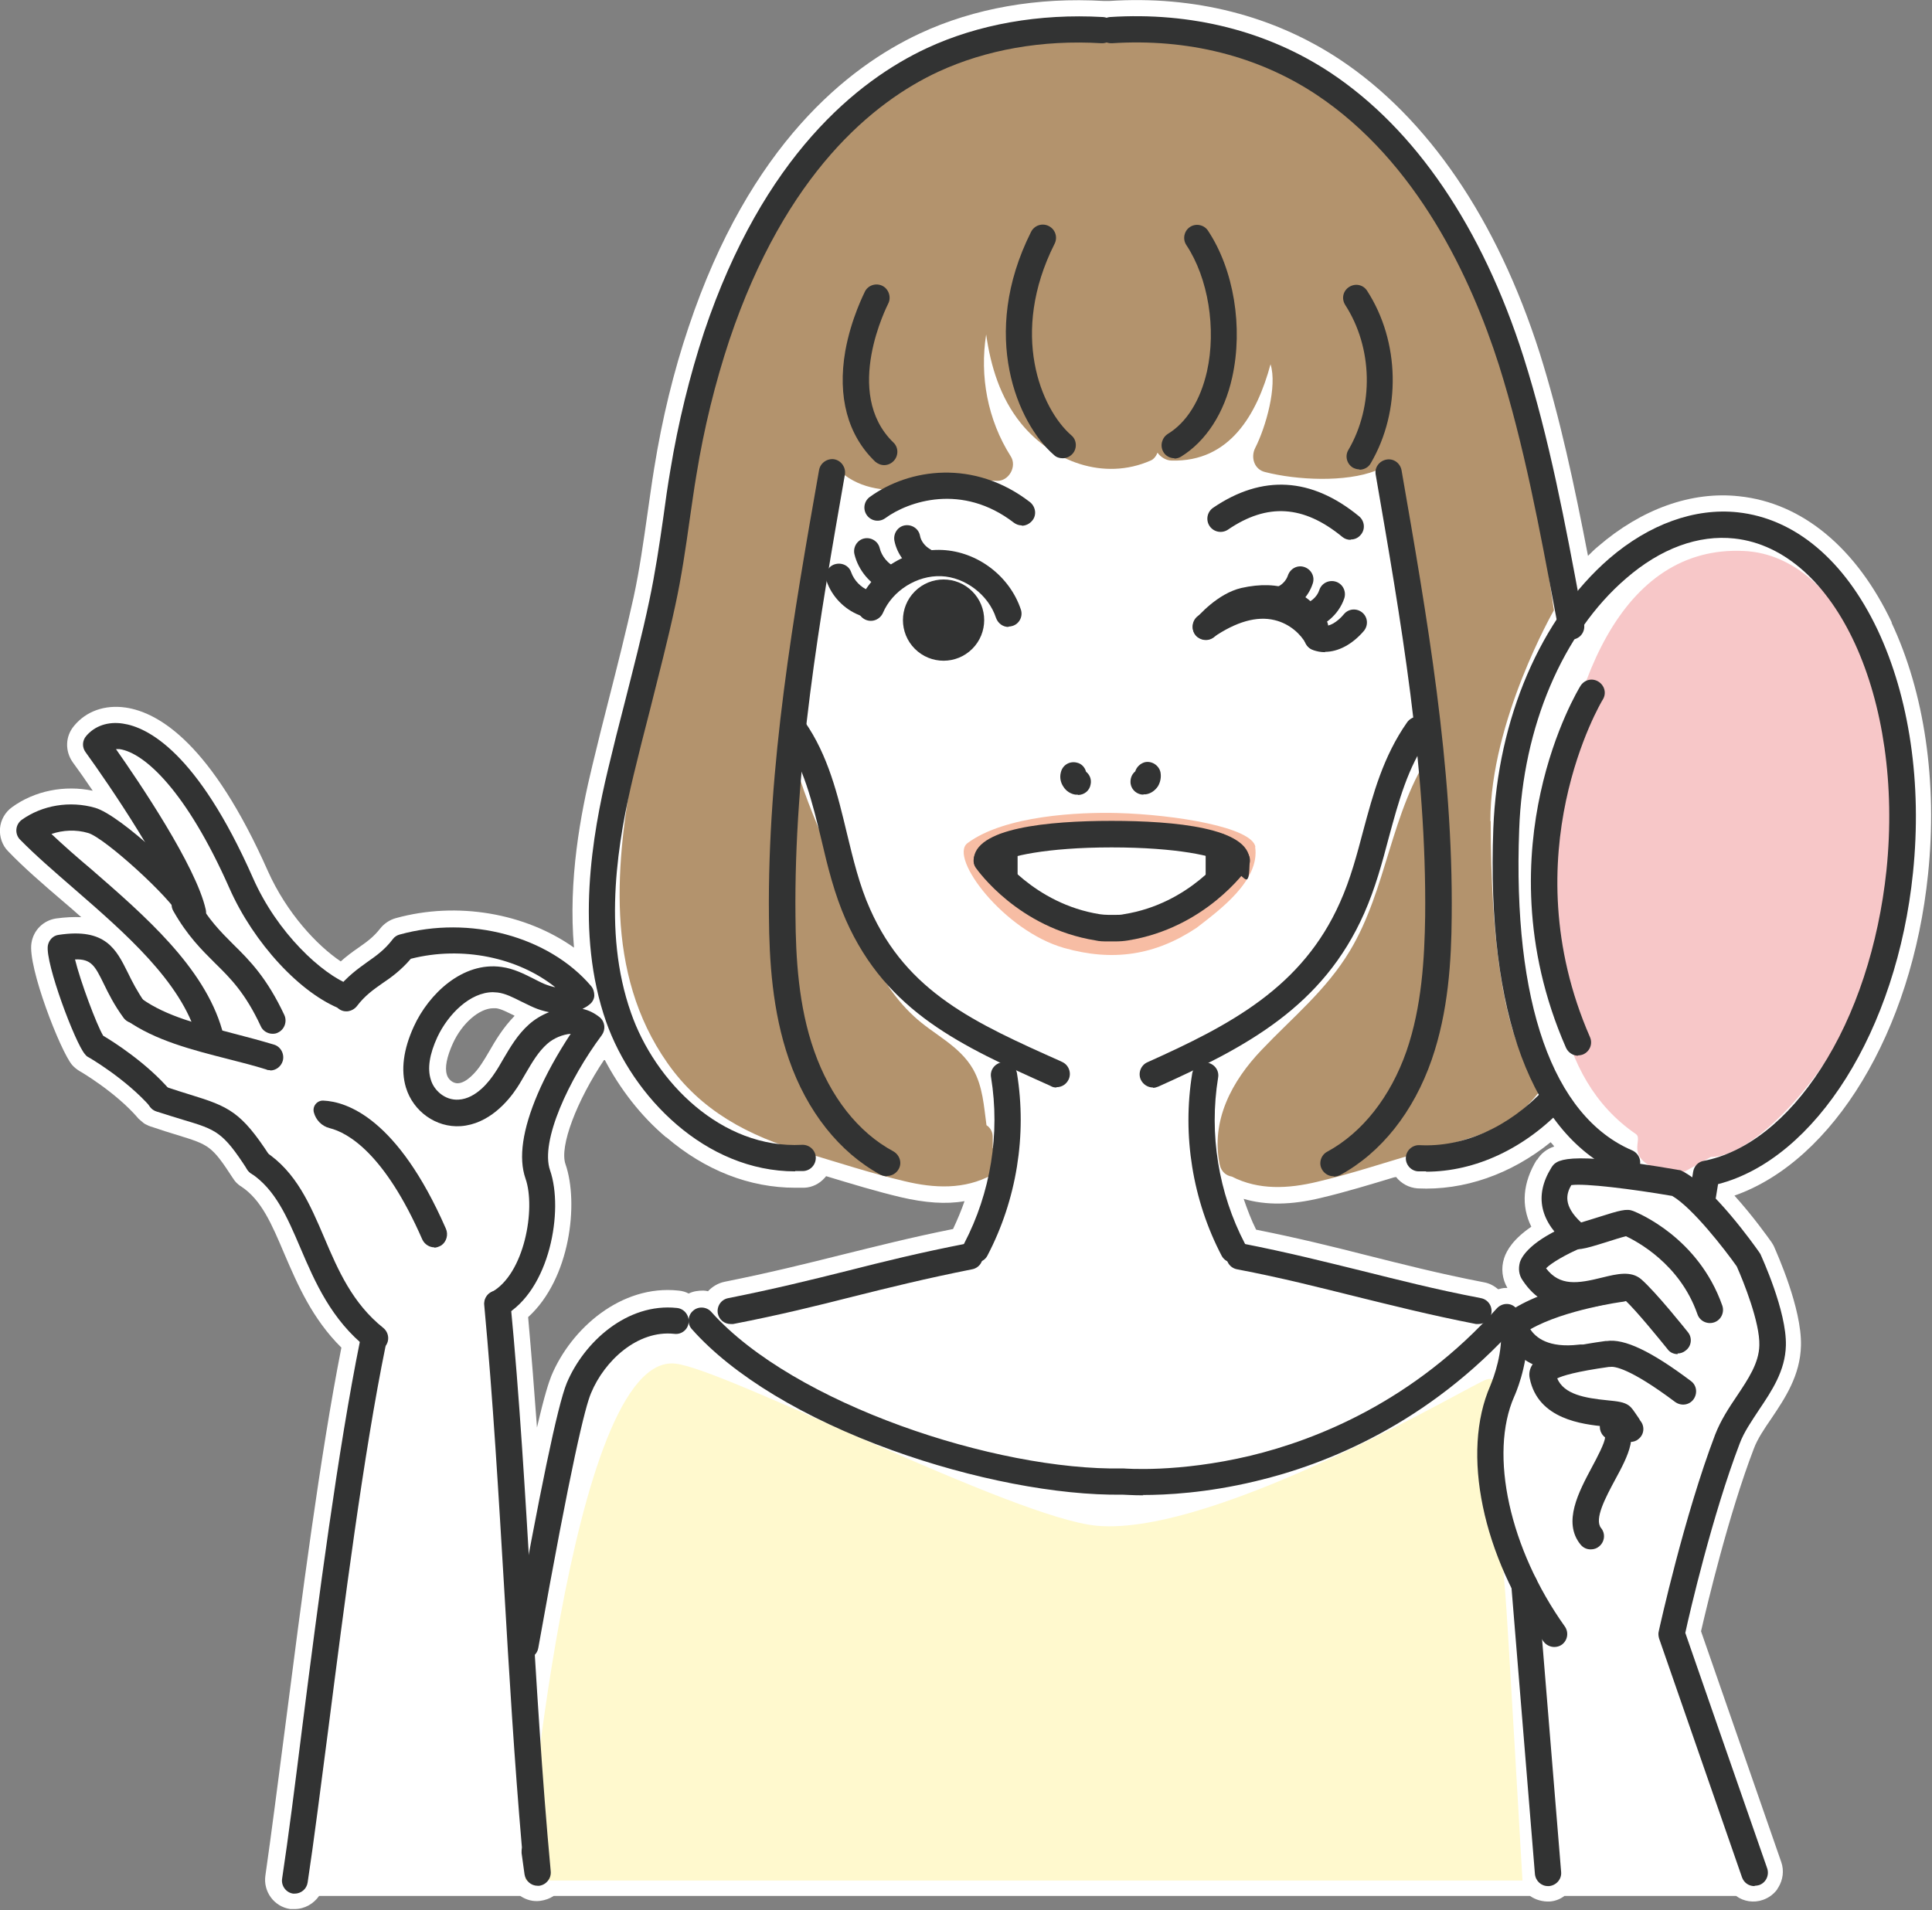 <svg xmlns="http://www.w3.org/2000/svg" viewBox="0 0 589.7 583.1"><rect x="0" y="0" width="589.7" height="583.1" fill="#808080" stroke="none"/><defs><style> .st0 { fill: #fff; } .st1 { fill: #f7c7c8; } .st2 { fill: #f7bda4; } .st3 { fill: #b3936d; } .st4 { fill: #323333; } .st5 { fill: #fff9ce; } </style></defs><g id="white"><path class="st0" d="M577.5,190.2c-10.8-22.9-27.4-36.7-46.7-38.7-14.5-1.6-29.8,3.9-43,15.3-1.1.9-2.1,1.9-3.1,2.9-4.1-21.3-8.5-42.1-14.8-62.1-13-40.6-34-71.5-60.9-89.4C388.8,4.8,364.5-1.4,338.6.3c-.3,0-.5,0-.8,0-.3,0-.6,0-.9,0-20.2-1.2-39.6,2.2-56.1,9.9-21.9,10.2-52,34-70.6,89.6-4.6,13.6-8.1,28.1-10.5,43-.8,4.8-1.4,9.5-2.1,14.2-1.2,8.4-2.4,17-4.2,25.3-2.3,10.4-5,21.1-7.6,31.3-1.7,6.6-3.4,13.4-5,20.1-3.6,14.8-7.4,34.9-5.6,55.6-14.8-10.5-35.6-14.2-54.4-9-1.8.5-3.5,1.6-4.7,3.1-2.1,2.7-4.1,4.1-6.8,6-1.6,1.1-3.4,2.4-5.3,4.1-7.3-4.9-16.5-14.8-22.2-27.5-17.1-38.6-33.1-48.5-43.5-50-6.3-.9-12,1.1-15.7,5.6-2.7,3.2-2.8,7.7-.4,11.1,1.7,2.3,3.8,5.3,6.1,8.7-8.6-1.8-17.7,0-24.6,5-2.1,1.5-3.5,3.9-3.7,6.5-.2,2.6.7,5.2,2.5,7,4.8,5,10.7,10.1,16.9,15.4,1.8,1.5,3.6,3.1,5.4,4.7-2.3-.1-4.8,0-7.7.4-3.9.6-6.9,3.6-7.5,7.5-1.2,7.3,8.9,33.1,12.4,37.2.7.8,1.5,1.4,2.3,1.9.1,0,11,6.4,17.8,14.3.1.2.3.3.5.5.2.2.5.4.7.6.2.2.4.3.6.5.3.2.6.4.9.5.2.1.4.2.6.3.2,0,.4.2.6.2,3.2,1.1,5.8,1.9,8.1,2.6,9.7,3,10.5,3.2,17,13.2,0,0,.1.2.2.2,0,0,0,0,0,.1.2.3.5.7.8,1,0,0,.2.2.2.2.3.3.7.6,1.1.9,0,0,.1,0,.2.1,6.2,4.1,9.3,11.4,13.2,20.6,4,9.3,8.5,19.8,17.4,28.6-6.5,32.9-12.3,78.1-17,114.6-2.3,17.6-4.4,34.1-6.2,46.6-.7,4.9,2.7,9.5,7.6,10.2.4,0,.9,0,1.3,0,3.1,0,5.8-1.6,7.5-4h61.4c1.8,1.2,3.9,1.8,6.1,1.5,1.5-.2,2.9-.7,4.1-1.5h298c1.7,1.2,3.9,1.8,6,1.7,1.6-.1,3.2-.7,4.5-1.7h52.4c2.3,1.7,5.4,2.2,8.2,1.2,1.7-.6,3.1-1.6,4.2-3,.1-.1.2-.3.3-.5,0,0,.1-.2.2-.3,1.4-2.3,1.8-5.1.9-7.7-8.2-23.6-21.1-60.7-24.5-70.5,1.9-8.2,8.4-35.6,16.1-55.7,1.1-3,3.2-6.1,5.4-9.3,4.1-6.1,8.8-13.1,9-22.2.3-11.4-7.4-28.3-8.2-30.2-.2-.5-.5-.9-.8-1.4-1-1.4-5.6-7.9-11.3-14.2,30.2-10.6,54.2-50.1,59.1-98.2,2.9-28.1-1.1-55.4-11.2-76.8ZM157,310.2c-3.4,3.5-5.7,7.3-7.7,10.8-.8,1.4-1.6,2.7-2.4,3.9-1.7,2.6-4.6,5.7-7.1,5.8-1.7.1-3.1-1.4-3.4-2.6-.7-2.2,0-5.5,1.8-9.5,2.8-6.2,8.1-10.8,12.4-10.8s.6,0,.8,0c1.6.2,3.4,1.2,5.5,2.2,0,0,0,0,.1,0ZM203.4,347.2c11.8,10.1,25.4,15.4,39.3,15.4s1.9,0,2.8,0c2.4-.1,4.6-1.2,6.2-3,.2-.2.3-.3.4-.5.2,0,.3,0,.5.1,7.3,2.2,14.8,4.5,22.4,6.3,7.3,1.7,13.7,2.2,19.4,1.2-1,2.9-2.2,5.7-3.5,8.5-13,2.6-23.5,5.3-33.7,7.8-10.8,2.7-22,5.5-36,8.3-2,.4-3.8,1.5-5.1,2.9-.5-.1-.9-.2-1.4-.2-1.6,0-3.1.2-4.5.9-.9-.5-2-.8-3.1-.9-17.5-1.9-32.8,11.6-38.8,26-.8,2-2.1,5.9-4.4,15.8-.8-11.1-1.7-22.4-2.7-33.7,12.9-11.7,15.5-34.9,11.4-46.7-1.9-5.4,3.4-19.3,11.9-32,4.7,9,11.1,17.3,18.8,23.8ZM469.1,354c-4.3,7-4.9,14-1.7,20.5-5.4,3.7-7.5,7.1-8.3,9.6-1,3.1-.6,6.3,1,9.1-.2,0-.5,0-.7,0-.7,0-1.4.2-2.1.4-1.2-1-2.6-1.8-4.2-2.1-14-2.7-25.2-5.6-36-8.3-10.2-2.6-20.7-5.2-33.7-7.8-1.5-3-2.7-6.2-3.8-9.4,6.8,2,14.5,1.9,23.6-.3,7.6-1.8,15.1-4.1,22.4-6.3.2,0,.3,0,.5-.1,1.6,2,3.9,3.3,6.6,3.5,14.1.7,28.5-4.3,40.6-14.1.4.4.8.9,1.1,1.3-2.4.8-4.1,2.2-5.3,4.2Z"></path></g><g id="color"><path class="st3" d="M454.9,250.6c0-30.5,19.4-64.3,19.4-64.3-2.7-17.6-5.8-41.8-8.9-59.4C451.3,49,388.8,0,338.8,8.3c-.5,0-1,.2-1.4.4-.4-.2-.9-.3-1.4-.4-44.1-6.2-104.9,28.8-123.3,118.6-3.6,17.5-7.1,34.9-9.8,52.5-2.7,17.6-5.9,35.1-9.2,52.6-5.8,31-9.3,65,10,92.5,10.2,14.6,24.7,22.3,42.1,27.4,10,3,20.1,6.3,30.3,8.7,9.1,2.2,18.3,2.6,26.6-1.9,3.8-2,3-6.2.3-8.2v-3c.1-1.9-.7-3.2-1.9-4-.8-5.8-1.1-11.8-4.1-17.1-4.2-7.3-12.1-10.6-18-16.1-13.2-12.1-18.6-31.6-25.1-47.7-3.8-9.3-8-18.6-10.8-28.3-2.7-9.6-3.4-19.5-2.6-29.5,1.6-20,8.8-39.3,15.8-57.9.4-1.1.4-2.1.2-2.9,12.9,11.2,32.5,2.1,47.7,2.8,3.7.2,6.3-4.4,4.3-7.5-7.1-11.2-9.5-24.5-7.5-37.2,1.4,9.8,4.3,19.3,10.6,27.1,9.5,11.7,25.3,17.7,39.6,11.4,1-.4,1.7-1.4,2.1-2.4,1,1.4,2.7,2.4,4.3,2.4,17.8.5,26.1-14.2,30.2-29.4,2.1,6.7-1.4,19.1-4.7,25.6-1.4,2.8-.3,6.5,3,7.3,9.7,2.5,24.6,3.2,33.8-.4,6.9,30.5,11.4,54.9,17.1,85.7-12.5,18.1-13.6,42-25,60.9-7.2,12-17.4,20.2-26.9,30.2-9.1,9.5-15.6,21.6-12.8,35.1.5,2.2,2,3.3,3.7,3.6,8.2,4.2,17.2,3.7,26,1.6,10.2-2.4,20.2-5.7,30.3-8.7,17.4-5.1,28.8-6.2,39-20.8,0,0-16.3-6.6-16.3-80.6Z"></path><path class="st5" d="M160.3,574.1h304.4s-4.7-82-5.2-87.1c-4.9-54.6,1.1-67.7-5.7-65.9-4,1.1-82.3,47.9-118.9,44.7-25.2-2.2-113.1-47.7-128.7-49.5-32.7-3.8-45.9,157.8-45.9,157.8Z"></path><path class="st1" d="M578.6,264.4c-3.3,47.8-40,88.9-56.4,88.8l-10.2,5.7c-18.2-4.3-9.9-10.8-12.7-12.7-25.3-17.4-27.5-51.5-24.9-89,3.3-47.8,20.4-90.8,57.9-89,31.1,1.5,49.5,48.4,46.2,96.1Z"></path><path class="st2" d="M383.2,258.6c-.9-6-24.2-9.9-42.2-10.4-11.4-.3-34.3.7-45.7,9.2-5.8,4.4,11.1,26.8,29.5,32,14.8,4.2,27.8,2.3,40.5-6.2,6.7-5.2,19.4-14.4,17.8-24.7ZM369.8,262.9c.3,6.7-9.6,12.7-14.6,15.5-12.1,6.9-26,5.4-37.4-2-3.8-2.5-11.4-8.3-11.4-13.5.6-10.4,20.3-6.4,27.4-7.9,5.4-.5,14.6.4,20.1.6,5.6.4,15.6-.5,15.9,7.3Z"></path></g><g id="outline"><path class="st4" d="M151.9,402c-1.4,0-2.8-.7-3.5-2.1-1.1-1.9-.4-4.4,1.6-5.4,10.1-5.5,13.6-25.6,10.4-34.7-2.2-6.3-.9-15,3.7-25.8,2.5-5.9,6.2-12.5,10.1-18.4-2.4.2-5.2,1.3-7.2,3.1-2.7,2.4-4.5,5.5-6.5,8.9-.9,1.5-1.7,3-2.7,4.5-2.7,4.1-8.6,11.1-17.2,11.7-7.5.5-14.5-4.5-16.7-11.8-1.6-5.3-.8-11.6,2.4-18.6,4.5-9.9,14.9-19.9,26.8-18.2,3.7.5,6.8,2.1,9.6,3.5,1.2.6,2.3,1.2,3.5,1.7,1,.4,2.2.8,3.3,1-11.4-9.1-28.4-12.7-44.1-8.7-3,3.5-6,5.7-8.7,7.5-2.7,1.9-5.3,3.7-7.8,7-1.4,1.7-3.9,2.1-5.6.7-1.7-1.4-2.1-3.9-.7-5.6,3.3-4.2,6.6-6.5,9.5-8.6,2.7-1.9,5.3-3.7,7.8-7,.5-.7,1.3-1.2,2.1-1.4,21.3-5.9,45.4.5,58.4,15.7.7.8,1,1.9,1,2.9s-.6,2.1-1.4,2.7c-.7.6-1.4,1-2.2,1.4,1.9.4,3.7,1.3,5.3,2.6,1.6,1.4,1.8,3.7.6,5.4-10,13.4-18.9,32.4-15.8,41.3,4.2,12.1,0,36.6-14.1,44.4-.6.3-1.3.5-1.9.5ZM150.5,302.9c-7,0-13.7,6.7-17,13.7-2.4,5.2-3.1,9.6-2,13,.9,3.2,4.3,6.4,8.5,6.1,5.4-.3,9.5-5.8,11-8.1.9-1.3,1.7-2.7,2.5-4.1,2.2-3.7,4.4-7.6,8-10.8,1.7-1.5,3.8-2.8,6.1-3.7-1.6-.3-3.2-.8-4.6-1.4-1.4-.6-2.7-1.3-4-1.9-2.4-1.2-4.7-2.4-7.1-2.7-.5,0-1-.1-1.5-.1Z"></path><path class="st4" d="M105.8,308.5c-.5,0-.9,0-1.4-.3-12.6-4.7-27-20.3-34.4-37.1-13.1-29.6-25.9-41.3-33.5-42.4-.3,0-.7,0-1.1,0,6.9,9.8,24.5,35.8,27.4,49,.5,2.2-.9,4.3-3.1,4.8-2.2.5-4.3-.9-4.8-3.1-2.6-12-21.7-40-28.8-49.8-1.1-1.5-1-3.5.2-4.9,2.6-3.1,6.7-4.5,11.2-3.8,7.5,1.1,22.7,8.6,39.7,47.1,7.4,16.8,21,29.4,29.9,32.8,2.1.8,3.1,3.1,2.3,5.2-.6,1.6-2.1,2.6-3.7,2.6Z"></path><path class="st4" d="M83.2,315.6c-1.5,0-3-.9-3.6-2.3-4.7-10.1-9.2-14.6-14-19.3-4.1-4.1-8.4-8.3-12.7-15.9-1.1-1.9-.4-4.4,1.5-5.5,1.9-1.1,4.4-.4,5.5,1.5,3.7,6.6,7.4,10.3,11.3,14.2,5.1,5,10.3,10.3,15.6,21.6.9,2,0,4.4-1.9,5.3-.5.3-1.1.4-1.7.4Z"></path><path class="st4" d="M63.9,319.5c-1.7,0-3.3-1.1-3.8-2.9-4.8-16.9-22.1-31.9-37.4-45.2-6.1-5.3-11.9-10.3-16.6-15.1-.8-.8-1.2-2-1.1-3.1.1-1.2.7-2.2,1.6-2.9,6.3-4.5,14.7-5.9,22.4-3.7,7.8,2.2,29.7,22.7,33,29.7.9,2,0,4.4-1.9,5.3-2,.9-4.4,0-5.3-1.9-2.6-5.5-22.9-24-27.9-25.4-3.7-1.1-7.7-.9-11.2.3,3.7,3.5,7.8,7.1,12.2,10.8,16.1,14,34.4,29.8,39.9,49,.6,2.1-.6,4.3-2.8,4.9-.4.1-.7.2-1.1.2Z"></path><path class="st4" d="M82.4,326.7c-.4,0-.8,0-1.1-.2-3.8-1.2-7.8-2.2-11.7-3.2-11-2.8-22.3-5.7-30.9-11.8-1.8-1.3-2.2-3.8-.9-5.6,1.3-1.8,3.8-2.2,5.6-.9,7.3,5.2,17.5,7.8,28.2,10.6,3.9,1,8,2.1,12,3.3,2.1.6,3.3,2.9,2.7,5-.5,1.7-2.1,2.9-3.8,2.9Z"></path><path class="st4" d="M49,339.4c-1.1,0-2.2-.5-3-1.4-7.5-8.6-19-15.3-19.1-15.3-.4-.2-.7-.5-1-.9-3-3.5-12.1-27.7-11.3-33.1.3-1.7,1.6-3.1,3.3-3.3,14.4-2.2,17.6,4.5,21.1,11.5,1.3,2.7,2.9,5.8,5.2,9.1,1.3,1.8.9,4.3-.9,5.6-1.8,1.3-4.3.9-5.6-.9-2.8-3.8-4.6-7.4-6-10.3-2.7-5.5-3.8-7.7-8.8-7.5,1.6,6.6,6.6,20,8.6,23.3,2.9,1.7,13.2,8.2,20.4,16.6,1.4,1.7,1.3,4.2-.4,5.6-.8.7-1.7,1-2.6,1Z"></path><path class="st4" d="M78.9,358.9c-1.3,0-2.6-.6-3.4-1.8-7.5-11.6-9.4-12.2-19.8-15.3-2.3-.7-4.9-1.5-8-2.5-2.1-.7-3.2-3-2.5-5.1.7-2.1,3-3.2,5.1-2.5,3,1,5.5,1.8,7.8,2.5,11.7,3.6,15.5,5.2,24.2,18.6,1.2,1.9.7,4.3-1.2,5.5-.7.4-1.4.6-2.2.6Z"></path><path class="st4" d="M132.6,380.8c-1.5,0-3-.9-3.7-2.4-11.5-26.3-22.7-32.6-28.3-34-2.4-.6-4.2-2.5-4.8-4.8h0c-.5-1.9,1-3.7,2.9-3.6,7.1.3,22.6,5.3,37.4,39.1.8,1.8.2,4-1.4,5.1-.7.4-1.5.7-2.2.7Z"></path><path class="st4" d="M114.6,412.5c-.9,0-1.7-.3-2.5-.9-11-8.7-16-20.3-20.4-30.6-4.1-9.6-7.7-17.9-15.1-22.8-1.8-1.2-2.3-3.7-1.1-5.5,1.2-1.8,3.7-2.3,5.5-1.1,9.4,6.2,13.6,16,18,26.3,4.2,9.9,8.6,20,18,27.5,1.7,1.4,2,3.9.6,5.6-.8,1-2,1.5-3.1,1.5Z"></path><path class="st4" d="M90.1,578.1c-.2,0-.4,0-.6,0-2.2-.3-3.7-2.4-3.4-4.5,1.9-12.5,4-29.1,6.2-46.7,4.8-37.7,10.9-84.6,17.6-117.6.4-2.2,2.6-3.6,4.7-3.1,2.2.4,3.6,2.6,3.1,4.7-6.7,32.7-12.7,79.5-17.5,117-2.3,17.6-4.4,34.3-6.3,46.8-.3,2-2,3.4-4,3.4Z"></path><path class="st4" d="M164.1,575.7c-2,0-3.7-1.5-4-3.5l-.9-6.5c0-.6,0-1.2.1-1.7-2.3-26.5-3.9-53.1-5.4-78.9-1.7-28.4-3.4-57.7-6.1-86.7-.2-2.2,1.4-4.2,3.6-4.4,2.2-.2,4.2,1.4,4.4,3.6,2.8,29.1,4.5,58.5,6.2,87,1.7,28.4,3.4,57.7,6.1,86.7.2,2.2-1.4,4.1-3.5,4.4-.2,0-.3,0-.5,0Z"></path><path class="st4" d="M322.4,332c-.5,0-1.1-.1-1.6-.4l-.4-.2c-26.7-12-49.7-22.3-62.2-50.5-3.5-7.9-5.6-16.4-7.5-24.6-2.8-11.5-5.4-22.3-11.7-31.4-1.3-1.8-.8-4.3,1-5.6,1.8-1.3,4.3-.8,5.6,1,7.2,10.3,10.1,22.4,12.9,34.1,1.9,7.8,3.8,15.9,7.1,23.2,11.3,25.4,32,34.7,58.2,46.4l.4.2c2,.9,2.9,3.3,2,5.3-.7,1.5-2.1,2.4-3.7,2.4Z"></path><path class="st4" d="M297.9,385.5c-.6,0-1.3-.1-1.9-.5-2-1-2.7-3.4-1.7-5.4,8.1-15.5,11-33.5,8.2-50.7-.4-2.2,1.1-4.2,3.3-4.6,2.2-.3,4.2,1.1,4.6,3.3,3.1,18.9-.1,38.7-9,55.7-.7,1.4-2.1,2.1-3.5,2.1Z"></path><path class="st4" d="M223,404.2c-1.9,0-3.5-1.3-3.9-3.2-.4-2.2,1-4.3,3.2-4.7,14.1-2.8,25.4-5.6,36.2-8.3,11-2.8,22.3-5.6,36.7-8.4,2.2-.4,4.3,1,4.7,3.2.4,2.2-1,4.3-3.2,4.7-14.1,2.8-25.4,5.6-36.2,8.3-11,2.8-22.3,5.6-36.7,8.4-.3,0-.5,0-.8,0Z"></path><path class="st4" d="M160.3,506.3c-.2,0-.5,0-.7,0-2.2-.4-3.6-2.5-3.2-4.6,8.4-46.7,13.8-72.7,16.6-79.5,5.3-12.6,18.5-24.5,33.6-22.9,2.2.2,3.8,2.2,3.6,4.4-.2,2.2-2.2,3.8-4.4,3.5-11.2-1.2-21.3,8.2-25.4,18.1-1.8,4.2-6,21.2-16.1,77.8-.3,1.9-2,3.3-3.9,3.3Z"></path><path class="st4" d="M311.9,160.4c-.9,0-1.7-.3-2.4-.8-15.8-12.2-32.2-6.6-39.3-1.4-1.8,1.3-4.3.9-5.6-.9-1.3-1.8-.9-4.3.9-5.6,12-8.7,31.8-11.6,48.9,1.6,1.7,1.4,2.1,3.9.7,5.6-.8,1-2,1.6-3.2,1.6Z"></path><path class="st4" d="M412.2,164.8c-.9,0-1.8-.3-2.5-.9-11.8-9.7-22.9-10.4-34.9-2.2-1.8,1.2-4.3.8-5.6-1.1-1.2-1.8-.8-4.3,1.1-5.6,15-10.2,30-9.3,44.5,2.6,1.7,1.4,2,3.9.6,5.6-.8,1-1.9,1.5-3.1,1.5Z"></path><path class="st4" d="M307.8,191.4c-1.7,0-3.2-1.1-3.8-2.8-2.3-7-9.4-12.4-16.7-12.7-7.4-.3-14.9,4.4-17.8,11.2-.9,2-3.2,3-5.3,2.1-2-.9-3-3.2-2.1-5.3,4.3-9.9,14.7-16.5,25.5-16,10.8.5,20.6,8,24,18.2.7,2.1-.5,4.4-2.6,5-.4.1-.8.2-1.2.2Z"></path><path class="st4" d="M263.8,188.1c-.5,0-1,0-1.5-.3-4.6-1.8-8.4-5.7-10-10.4-.7-2.1.3-4.4,2.4-5.1,2.1-.7,4.4.3,5.1,2.4.9,2.5,2.9,4.6,5.4,5.6,2.1.8,3.1,3.1,2.2,5.2-.6,1.6-2.1,2.5-3.7,2.5Z"></path><path class="st4" d="M271.7,180.8c-.6,0-1.1-.1-1.6-.4-4.6-2.1-8.1-6.3-9.3-11.2-.5-2.1.8-4.3,2.9-4.8,2.1-.5,4.3.8,4.8,2.9.6,2.5,2.5,4.8,4.9,5.9,2,.9,2.9,3.3,2,5.3-.7,1.5-2.1,2.3-3.6,2.3Z"></path><path class="st4" d="M282,175.1c-.6,0-1.3-.2-1.9-.5-3.6-1.9-6.3-5.5-7.1-9.5-.4-2.2,1-4.3,3.1-4.7,2.2-.4,4.3,1,4.7,3.1.3,1.7,1.5,3.2,3,4.1,1.9,1,2.7,3.5,1.6,5.4-.7,1.3-2.1,2.1-3.5,2.1Z"></path><path class="st4" d="M351.9,332c-1.5,0-3-.9-3.7-2.4-.9-2,0-4.4,2-5.3,25.4-11.4,47.3-22.9,58.8-48.8,3.2-7.1,5.2-14.7,7.1-21.9,3-11.2,6.1-22.7,13.4-33.1,1.3-1.8,3.8-2.3,5.6-1,1.8,1.3,2.3,3.8,1,5.6-6.5,9.3-9.2,19.6-12.2,30.6-2,7.6-4.1,15.4-7.5,23.1-12.6,28.5-35.9,40.8-62.8,52.9-.5.2-1.1.4-1.6.4Z"></path><path class="st4" d="M376.4,385.5c-1.4,0-2.8-.8-3.5-2.1-8.9-17-12.1-36.8-9-55.7.4-2.2,2.4-3.7,4.6-3.3,2.2.4,3.7,2.4,3.3,4.6-2.8,17.2.1,35.2,8.2,50.7,1,2,.3,4.4-1.7,5.4-.6.3-1.2.5-1.9.5Z"></path><path class="st4" d="M451.3,404.2c-.3,0-.5,0-.8,0-14.3-2.8-25.7-5.7-36.7-8.4-10.9-2.7-22.1-5.6-36.2-8.3-2.2-.4-3.6-2.5-3.2-4.7.4-2.2,2.5-3.6,4.7-3.2,14.3,2.8,25.7,5.7,36.7,8.4,10.9,2.7,22.1,5.6,36.2,8.3,2.2.4,3.6,2.5,3.2,4.7-.4,1.9-2,3.2-3.9,3.2Z"></path><path class="st4" d="M269.9,142c-1,0-2-.4-2.8-1.1-8.4-8.1-11.5-19.8-9.1-33.7,1.8-10.1,5.9-17.9,6-18.2,1-2,3.5-2.7,5.4-1.7,1.9,1,2.7,3.5,1.7,5.4h0c-.1.3-14.1,27.2,1.6,42.4,1.6,1.5,1.6,4.1,0,5.7-.8.8-1.8,1.2-2.9,1.2Z"></path><path class="st4" d="M324.3,139.9c-.9,0-1.9-.3-2.6-1-11.1-9.6-22.8-36.6-7-68.1,1-2,3.4-2.8,5.4-1.8,2,1,2.8,3.4,1.8,5.4-13.8,27.4-4.2,50.4,5.1,58.5,1.7,1.4,1.8,4,.4,5.6-.8.9-1.9,1.4-3,1.4Z"></path><path class="st4" d="M358.5,139.9c-1.4,0-2.7-.7-3.4-1.9-1.1-1.9-.5-4.3,1.3-5.5,5.8-3.5,10-10.3,12-19.1,2.9-13,.4-28.5-6.3-38.6-1.2-1.8-.7-4.3,1.1-5.5,1.8-1.2,4.3-.7,5.5,1.1,7.9,11.9,10.8,29.5,7.4,44.8-2.4,10.9-8,19.5-15.6,24.2-.6.4-1.4.6-2.1.6Z"></path><path class="st4" d="M415,143.3c-.7,0-1.4-.2-2-.5-1.9-1.1-2.6-3.6-1.4-5.5,7.8-13.4,7.4-31.2-1-44.2-1.2-1.9-.7-4.3,1.2-5.5,1.9-1.2,4.3-.7,5.5,1.2,10,15.5,10.4,36.7,1.1,52.6-.7,1.3-2.1,2-3.5,2Z"></path><path class="st4" d="M407,359.1c-1.4,0-2.8-.8-3.5-2.1-1.1-1.9-.3-4.4,1.6-5.4,10.7-5.8,19.3-16.7,24.2-30.7,4.7-13.6,5.5-28.4,5.7-41.1.5-45.3-7.5-90.9-15.1-134.9-.4-2.2,1.1-4.2,3.3-4.6,2.2-.4,4.2,1.1,4.6,3.3,7.7,44.4,15.8,90.3,15.3,136.3-.1,13.3-1,28.9-6.1,43.6-5.5,15.9-15.4,28.4-27.9,35.2-.6.3-1.3.5-1.9.5Z"></path><path class="st4" d="M270.6,359.1c-.6,0-1.3-.2-1.9-.5-12.5-6.8-22.4-19.3-27.9-35.2-5.1-14.7-6-30.3-6.1-43.6-.5-46.1,7.5-92,15.3-136.3.4-2.2,2.5-3.6,4.6-3.3,2.2.4,3.6,2.5,3.3,4.6-7.7,44-15.6,89.5-15.1,134.9.1,12.7.9,27.5,5.7,41.1,4.9,14,13.4,24.9,24.2,30.7,1.9,1.1,2.7,3.5,1.6,5.4-.7,1.3-2.1,2.1-3.5,2.1Z"></path><path class="st4" d="M349,456.5c-3.4,0-5.6-.2-6.4-.2-19.8.3-46.1-4.8-70.4-13.6-26.8-9.7-48.5-22.8-61-36.9-1.5-1.6-1.3-4.2.3-5.6,1.6-1.5,4.2-1.3,5.6.3,25.2,28.2,87,48.5,125.5,47.8.2,0,.3,0,.4,0,.2,0,16.5,1.4,38.7-3.9,20.3-4.9,49.9-16.7,75.2-45,1.5-1.6,4-1.8,5.6-.3,1.6,1.5,1.8,4,.3,5.6-26.8,29.9-58,42.4-79.6,47.5-15,3.6-27.3,4.2-34.4,4.2Z"></path><path class="st4" d="M368.1,195.4c-.9,0-1.8-.3-2.6-.9-1.7-1.4-1.9-3.9-.5-5.6.7-.8,6.6-7.7,13.9-9.4,11.6-2.6,20.3.7,25.9,9.8,1.2,1.9.6,4.3-1.3,5.5-1.9,1.2-4.3.6-5.5-1.3-3.8-6.1-9.1-8-17.4-6.2-3.9.9-8.2,5.1-9.5,6.7-.8.9-1.9,1.4-3.1,1.4Z"></path><path class="st4" d="M402.1,198.6c-1.4,0-2.8-.7-3.5-2.1-1.5-2.8-4.9-6.1-9.6-7.2-5.4-1.3-11.7.5-18.7,5.3-1.8,1.2-4.3.8-5.6-1-1.2-1.8-.8-4.3,1-5.6,8.9-6.1,17.3-8.3,25.1-6.5,9.1,2.1,13.6,9,14.8,11.1,1.1,1.9.4,4.4-1.5,5.4-.6.3-1.3.5-1.9.5Z"></path><path class="st4" d="M404.5,199.1c-1.3,0-2.6-.2-3.8-.7-2.1-.8-3.1-3.1-2.4-5.1.8-2.1,3.1-3.1,5.1-2.4,2.1.8,4.9-1.1,6.8-3.4,1.4-1.7,3.9-1.9,5.6-.5,1.7,1.4,1.9,3.9.5,5.6-3.5,4.1-7.8,6.4-11.9,6.4Z"></path><path class="st4" d="M398.1,192.4c-1.9,0-3.6-1.4-3.9-3.4-.3-2.2,1.2-4.2,3.4-4.6,2.3-.3,4.4-2.1,5.1-4.3.7-2.1,3-3.2,5.1-2.5,2.1.7,3.2,3,2.5,5.1-1.7,5-6.3,8.9-11.5,9.7-.2,0-.4,0-.6,0Z"></path><path class="st4" d="M391.3,186.9c-1.6,0-3.1-.9-3.7-2.5-.8-2,.2-4.4,2.2-5.2,1.5-.6,2.8-2,3.3-3.5.7-2.1,2.9-3.3,5-2.6,2.1.7,3.3,2.9,2.6,5-1.2,3.8-4.2,7-7.9,8.5-.5.2-1,.3-1.5.3Z"></path><g><path class="st4" d="M479.6,195.4c-1.9,0-3.6-1.3-3.9-3.3l-1-5.2c-4.7-25.1-9.5-51.1-17.2-75.5-8.4-26.3-24.9-62-55.7-82.5-17.8-11.8-39.3-17.2-62.4-15.7-2.2.1-4.1-1.5-4.3-3.7-.1-2.2,1.5-4.1,3.7-4.3,24.8-1.6,48.1,4.3,67.3,17,25.9,17.2,46.3,47.2,58.9,86.7,7.9,24.9,12.8,51.1,17.5,76.4l1,5.2c.4,2.2-1,4.3-3.2,4.7-.2,0-.5,0-.7,0Z"></path><path class="st4" d="M435.3,357.6c-.8,0-1.6,0-2.4,0-2.2-.1-3.9-2-3.8-4.2.1-2.2,2-3.9,4.2-3.8,13.4.7,27.3-5.5,38.1-17.1,1.5-1.6,4-1.7,5.7-.2,1.6,1.5,1.7,4,.2,5.7-11.8,12.6-27,19.7-42,19.7Z"></path><path class="st4" d="M242.7,357.6c-27.4,0-49.6-22.7-57.7-45.7-9.5-27.2-4.2-57.1.6-77.1,1.6-6.7,3.3-13.5,5-20,2.6-10.3,5.4-21,7.6-31.5,1.8-8.5,3.1-17.2,4.3-25.6.6-4.6,1.3-9.4,2.1-14.1,2.4-14.6,5.9-28.8,10.3-42.2,18.1-53.9,47-76.9,68-86.7,15.7-7.3,34.3-10.6,53.7-9.5,2.2.1,3.9,2,3.8,4.2-.1,2.2-2,3.9-4.2,3.8-18.1-1.1-35.3,2-49.8,8.7-19.6,9.1-46.6,30.8-63.8,82-4.3,13-7.7,26.7-10,40.9-.8,4.6-1.4,9.3-2.1,13.9-1.2,8.6-2.5,17.5-4.4,26.2-2.3,10.7-5.1,21.4-7.7,31.8-1.7,6.5-3.4,13.3-5,19.9-4.6,19.1-9.7,47.4-.8,72.6,7.3,21,27.6,41.6,52.2,40.3,2.2-.1,4.1,1.6,4.2,3.8.1,2.2-1.6,4.1-3.8,4.2-.8,0-1.7,0-2.5,0Z"></path></g><path class="st4" d="M329,242.6c-.2,0-.4,0-.7,0-1.5-.2-2.9-1.1-3.7-2.4-.9-1.3-1.2-2.9-.8-4.4.5-2.2,2.6-3.5,4.8-3,1.5.3,2.5,1.4,2.9,2.8,1.1.9,1.7,2.3,1.4,3.8-.3,2-2,3.3-3.9,3.3Z"></path><path class="st4" d="M349,242.6c-1.9,0-3.6-1.4-3.9-3.3-.2-1.5.3-2.9,1.4-3.8.4-1.3,1.5-2.4,2.9-2.8,2.1-.5,4.3.9,4.8,3,.3,1.5,0,3.1-.8,4.4-.9,1.3-2.2,2.2-3.7,2.4-.2,0-.4,0-.7,0ZM346.4,237.5h0,0Z"></path><path class="st4" d="M306.6,270.8c-2.2,0-4-1.8-4-4,0-1.7,0-2.9,0-4.2,0-1.2,0-2.5,0-4.2,0-2.2,1.8-4,4-4h0c2.2,0,4,1.8,4,4,0,1.7,0,3,0,4.2,0,1.2,0,2.4,0,4.1,0,2.2-1.8,4-4,4h0Z"></path><path class="st4" d="M377.4,266.7c-2,0-3.6-1.4-3.9-3.3-2.3-2-14.2-4.7-34.2-4.7s-31.9,2.8-34.2,4.7c-.3,1.9-2,3.3-3.9,3.3s-4-1.8-4-4c0-10,22.9-12.1,42.1-12.1s42.1,2.1,42.1,12.1-1.8,4-4,4ZM373.4,262.7h0s0,0,0,0ZM305.2,262.7h0s0,0,0,0Z"></path><path class="st4" d="M340.2,287.4h-1.9c-1.4,0-2.7,0-3.9-.3-23.6-3.8-36-21.4-36.5-22.1-1.3-1.8-.8-4.3,1-5.6,1.8-1.3,4.3-.8,5.6,1,.1.1,11,15.5,31.2,18.7.8.1,1.6.2,2.7.2h1.9c1,0,1.9,0,2.7-.2,20.3-3.2,31.1-18.6,31.2-18.7,1.3-1.8,3.7-2.3,5.6-1,1.8,1.3,2.3,3.7,1,5.6-.5.7-12.9,18.3-36.5,22.1-1.2.2-2.5.3-3.9.3Z"></path><path class="st4" d="M372,270.8h0c-2.2,0-4-1.8-4-4,0-1.7,0-2.9,0-4.2,0-1.2,0-2.5,0-4.2,0-2.2,1.8-4,4-4,2.2,0,4,1.8,4,4,0,1.7,0,2.9,0,4.2,0,1.2,0,2.5,0,4.2,0,2.2-1.8,4-4,4Z"></path><path class="st4" d="M481.7,322.3c-1.5,0-3-.9-3.7-2.4-13.7-31.2-11.8-59.5-7.8-77.8,4.3-19.8,11.9-32.2,12.2-32.7,1.2-1.9,3.6-2.5,5.5-1.3,1.9,1.2,2.5,3.6,1.3,5.5-.4.6-28.2,47.3-3.9,103,.9,2,0,4.4-2.1,5.3-.5.2-1.1.3-1.6.3Z"></path><path class="st4" d="M519.4,371.1c-.2,0-.4,0-.7,0-2.2-.4-3.7-2.4-3.3-4.6l1.4-8.8c.3-1.7,1.5-3,3.2-3.3,13-2.5,25.7-12.5,35.8-28.2,10.6-16.3,17.6-37.8,20-60.5,5.4-52.5-15.4-97.9-46.4-101.3-11-1.2-22.5,3-33.1,12.2-19.3,16.6-31.5,45.3-32.6,76.6-2,52.8,10.2,87.6,34.5,98,2,.9,3,3.2,2.1,5.2-.9,2-3.2,3-5.2,2.1-27.5-11.7-41.4-49.2-39.3-105.6,1.3-33.5,14.5-64.3,35.4-82.4,12.2-10.5,26.1-15.5,39.2-14.1,17.5,1.9,32.6,14.6,42.7,35.9,9.7,20.6,13.6,46.9,10.8,74.1-4.9,48.1-29.7,87.4-59.5,95.1l-1,6.1c-.3,2-2,3.4-3.9,3.4Z"></path><path class="st4" d="M497.7,440.3c-1.2,0-2.4-.5-3.2-1.5,0-.1-.4-.6-.9-1.3-.3-.4-.8-1.2-1.2-1.7-.7-.1-1.8-.2-2.6-.3-6.6-.7-20.4-2.1-22.9-14.8-.3-1.4,0-2.9.9-4.2,1.7-2.3,5.5-4.8,22.2-7.1h.4c5.4-.8,13.6,3.1,25.7,12.2,1.8,1.3,2.1,3.8.8,5.6-1.3,1.8-3.8,2.1-5.6.8-14-10.5-18.7-10.9-19.8-10.7h-.4c-10,1.4-14.2,2.7-15.8,3.5,2.1,4.9,8.4,6,15.4,6.7,3,.3,5,.5,6.5,1.6.8.6,1.2,1.2,3.1,4,.2.4.4.7.5.8,1.3,1.7,1,4.2-.8,5.5-.7.6-1.6.8-2.4.8Z"></path><path class="st4" d="M485.5,473c-1.2,0-2.3-.5-3.1-1.5-5.5-6.8-.5-16.1,3.5-23.6,1.5-2.8,4-7.5,4-9.1-1.7-1.3-2.1-3.7-.9-5.4,1.2-1.8,3.7-2.3,5.6-1.1,6.5,4.4,2.2,12.4-1.6,19.4-2.9,5.4-6.5,12.1-4.3,14.8,1.4,1.7,1.1,4.2-.6,5.6-.7.6-1.6.9-2.5.9Z"></path><path class="st4" d="M478.6,418.7c-13.9,0-19.4-8.7-20.3-13.7-.3-1.5.3-3.1,1.5-4,11.5-8.5,33.7-11.5,34.6-11.6,2.2-.3,4.2,1.3,4.5,3.5s-1.3,4.2-3.5,4.5c-.2,0-17.8,2.4-28.3,8.4,1.6,2.5,5.5,5.8,14.8,4.7,2.2-.3,4.2,1.3,4.4,3.5.3,2.2-1.3,4.2-3.5,4.4-1.5.2-2.9.3-4.3.3Z"></path><path class="st4" d="M535.5,575.8c-1.7,0-3.2-1-3.8-2.7-9.5-27.4-25.3-72.9-25.3-72.9-.2-.7-.3-1.5-.1-2.2.3-1.4,7.8-35.3,17.2-60,1.7-4.4,4.2-8.2,6.7-11.9,3.4-5.1,6.7-10,6.8-15.4.2-6.9-4.8-19.4-6.9-24.1-3.6-5.1-13.5-17.9-19.7-21.5-12.2-2.1-26.7-3.9-30.8-3.3-1.5,2.6-2.6,6.2,3,11.4,1.4-.4,3.6-1.1,5.2-1.6,6.6-2.1,8.7-2.7,10.7-1.9,1.5.6,19.9,8.1,27.2,28.9.7,2.1-.4,4.4-2.5,5.1-2.1.7-4.4-.4-5.1-2.5-5.4-15.5-18.7-22.3-21.8-23.8-1.3.3-4.1,1.2-6,1.8-7.1,2.2-9.3,2.9-11.4,1.2-8.9-7.3-10.7-15.3-5.4-23.9,1.4-2.2,3.4-5.5,39,.7.4,0,.8.2,1.1.4,9.2,4.7,21.9,22.6,23.3,24.6.1.2.3.4.4.6.3.7,8.1,17.5,7.8,28-.2,7.7-4.3,13.8-8.2,19.6-2.3,3.5-4.6,6.8-5.9,10.3-8.3,21.7-15.3,51.7-16.6,57.8,2.4,7,16.3,46.9,25,71.9.7,2.1-.4,4.4-2.5,5.1-.4.1-.9.2-1.3.2ZM496.7,377.4h0ZM495.3,377.1s0,0,.1,0c0,0,0,0-.1,0Z"></path><path class="st4" d="M474.4,502.8c-1.2,0-2.5-.6-3.3-1.7-18.7-26.2-25.2-57.6-16.2-78.1,0-.1,3.3-7.4,3.3-15.2,0-2.2,1.8-4,4-4s4,1.8,4,4c0,9.6-3.8,18.1-4,18.5-7.8,17.7-1.4,46.6,15.4,70.2,1.3,1.8.9,4.3-.9,5.6-.7.5-1.5.7-2.3.7Z"></path><path class="st4" d="M472.5,575.8c-2.1,0-3.8-1.6-4-3.7l-7.2-88c-.2-2.2,1.5-4.1,3.7-4.3,2.2-.2,4.1,1.5,4.3,3.7l7.2,88c.2,2.2-1.5,4.1-3.7,4.3-.1,0-.2,0-.3,0Z"></path><path class="st4" d="M512.1,413.4c-1.2,0-2.4-.5-3.1-1.5-2.5-3.1-9.5-11.7-12.9-14.9-.9,0-3.3.5-5,.9-7,1.7-18.7,4.6-26.4-7.1-1.1-1.6-1.3-3.5-.8-5.4.6-1.9,3.3-6.7,15.9-11.9,2-.8,4.4.2,5.2,2.2.8,2-.2,4.4-2.2,5.2-4.6,1.9-9.4,4.7-10.9,6.3,4.2,5.5,9.6,4.7,17.2,2.8,4.5-1.1,8.7-2.1,11.8.5,4.6,4,13.9,15.7,14.3,16.2,1.4,1.7,1.1,4.3-.7,5.6-.7.6-1.6.9-2.5.9Z"></path><circle class="st4" cx="288" cy="189.3" r="12.4" transform="translate(-49.5 259.1) rotate(-45)"></circle></g></svg>